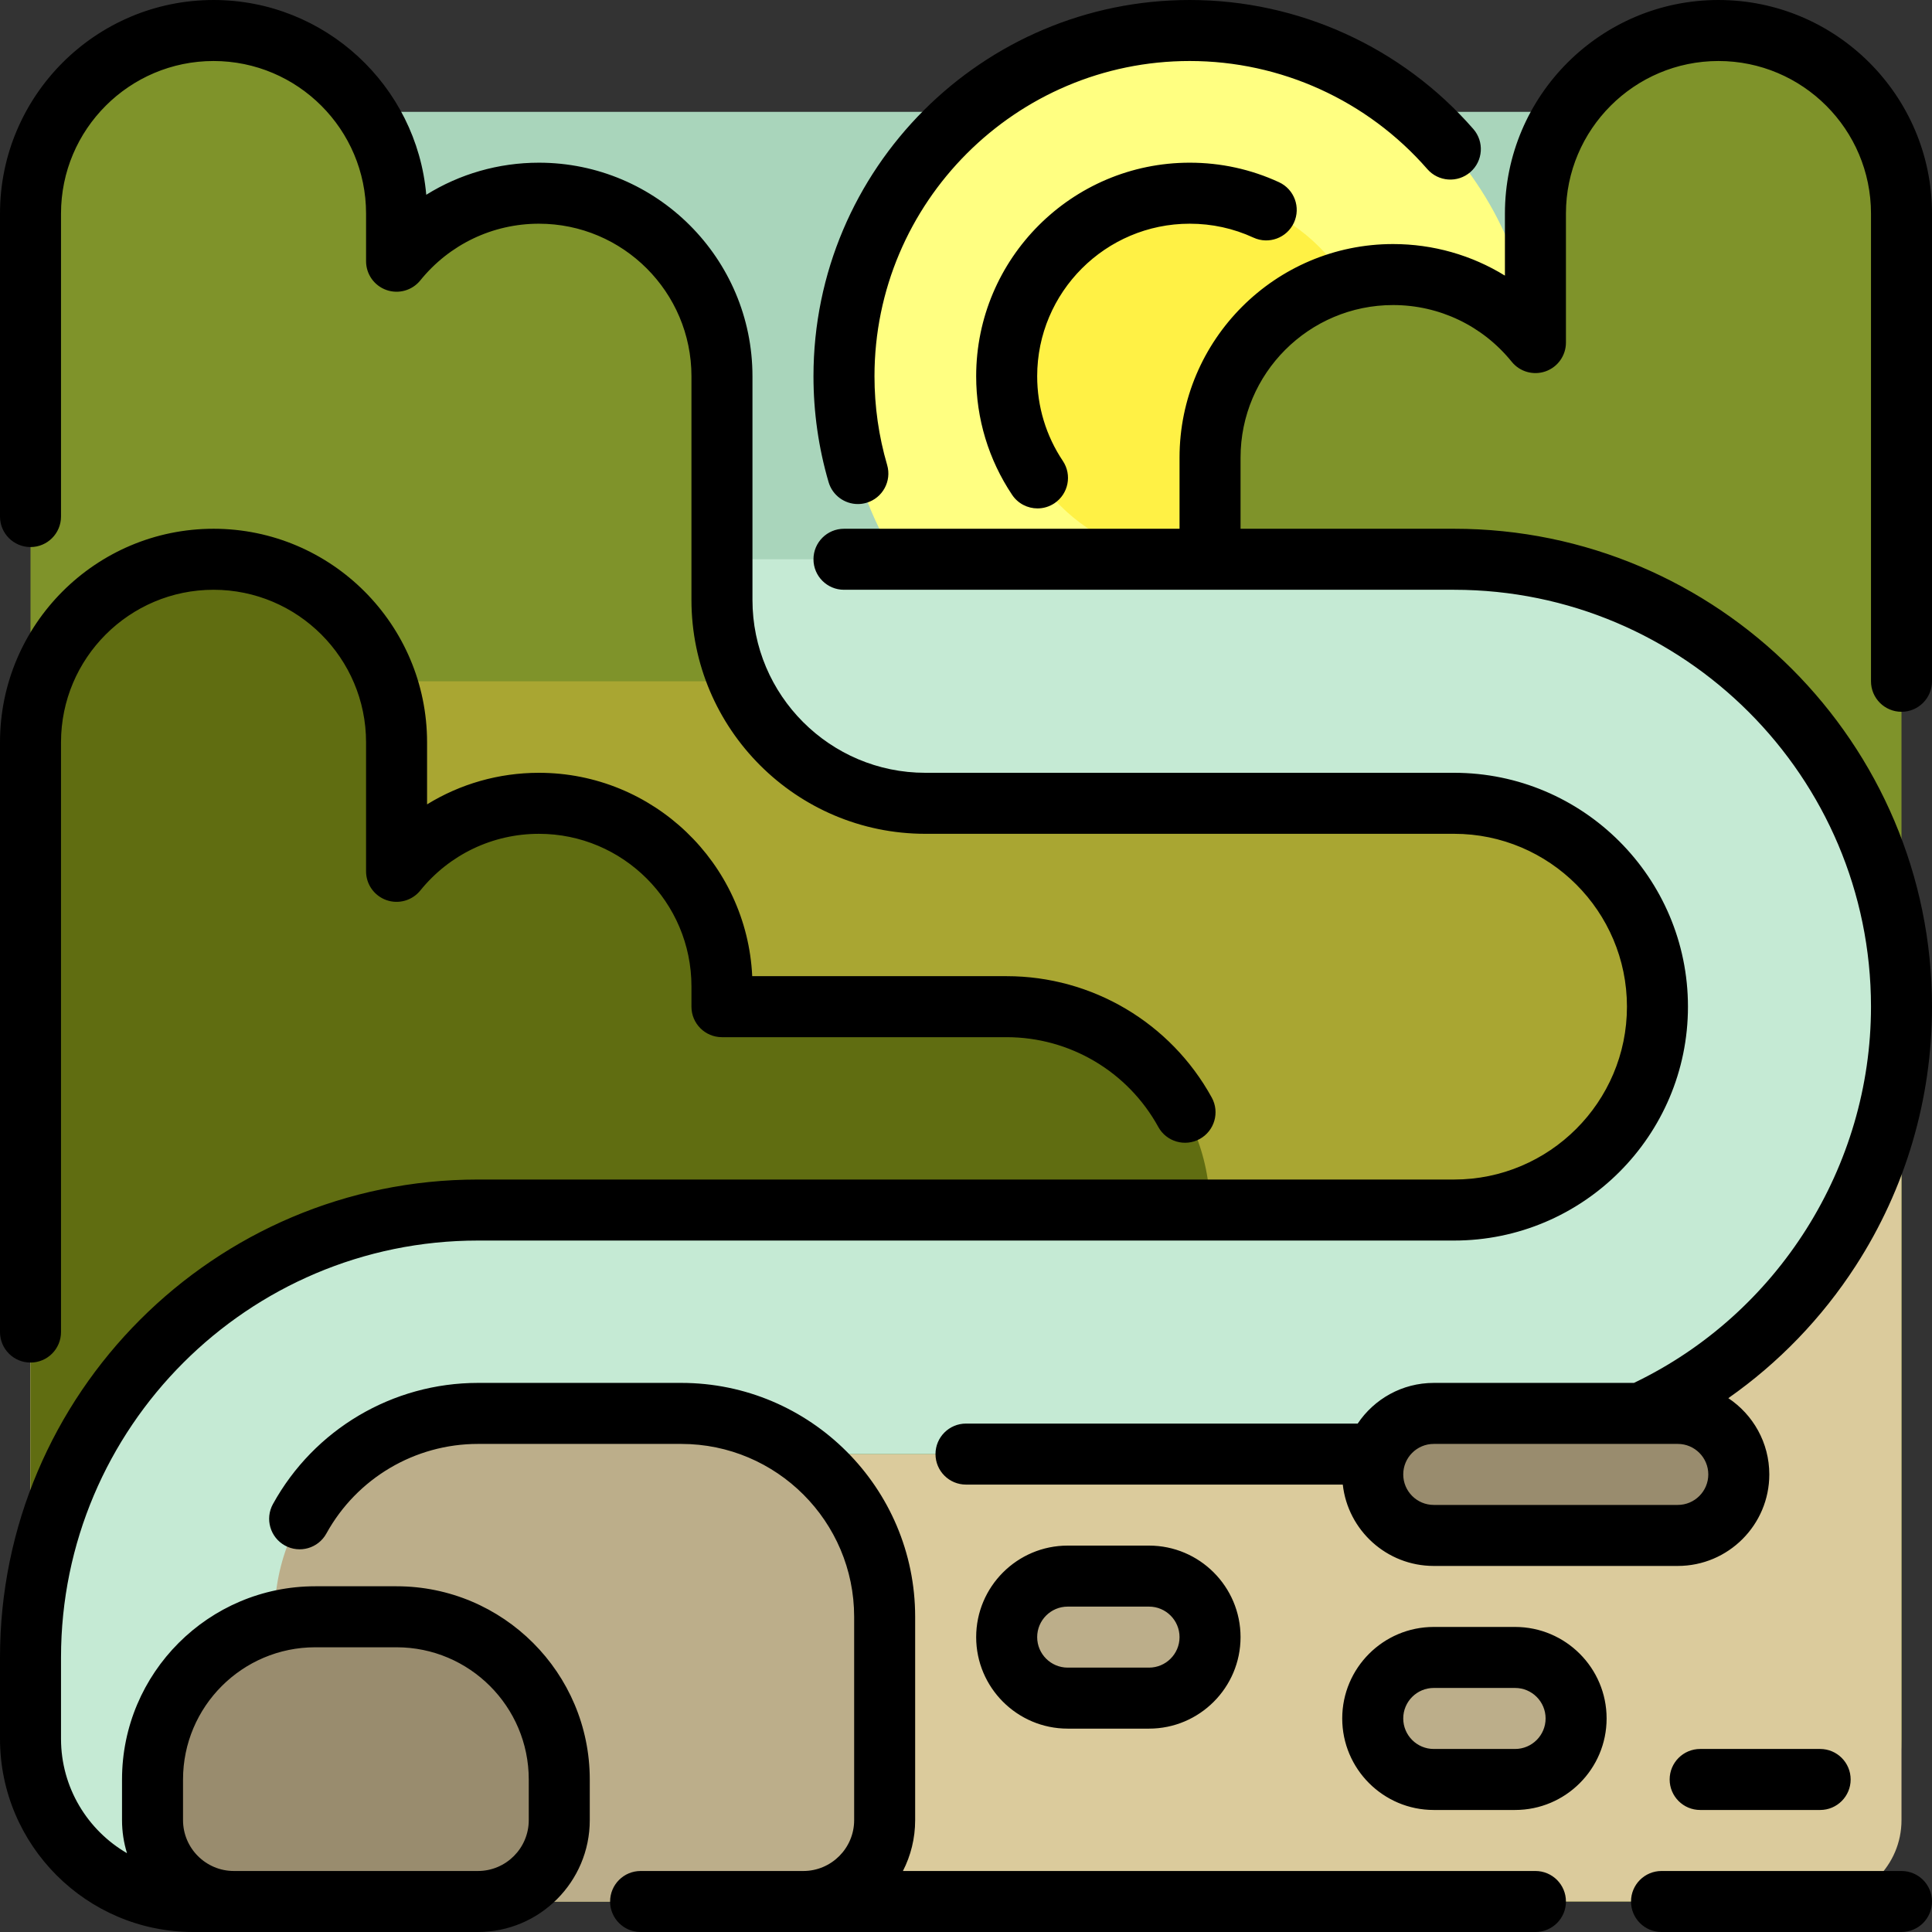<?xml version="1.0" encoding="iso-8859-1"?>
<!-- Generator: Adobe Illustrator 19.0.0, SVG Export Plug-In . SVG Version: 6.00 Build 0)  -->
<svg version="1.1" id="Layer_1" xmlns="http://www.w3.org/2000/svg" xmlns:xlink="http://www.w3.org/1999/xlink" x="0px" y="0px"
	 viewBox="0 0 512 512" style="enable-background:new 0 0 512 512;" xml:space="preserve">
<rect x="0" y="0" width="512" height="512" fill="#333333" stroke="none"/>
<path style="fill:#A9D5BB;" d="M439.242,482.358H72.758c-23.812,0-43.116-19.304-43.116-43.116V72.758
	c0-23.812,19.304-43.116,43.116-43.116h366.484c23.812,0,43.116,19.304,43.116,43.116v366.484
	C482.358,463.054,463.054,482.358,439.242,482.358z"/>
<path style="fill:#FFFF81;" d="M406.905,99.705c0,50.601-41.02,91.621-91.621,91.621s-91.621-41.02-91.621-91.621
	s41.02-91.621,91.621-91.621S406.905,49.105,406.905,99.705z"/>
<path style="fill:#FFF145;" d="M363.789,99.705c0,26.789-21.716,48.505-48.505,48.505c-26.789,0-48.505-21.716-48.505-48.505
	S288.495,51.2,315.284,51.2C342.073,51.2,363.789,72.916,363.789,99.705z"/>
<path style="fill:#7F932A;" d="M503.916,56.589v156.295V256v204.8c0,23.812-19.304,43.116-43.116,43.116H51.2
	c-23.812,0-43.116-19.304-43.116-43.116V212.884V56.589c0-26.789,21.716-48.505,48.505-48.505l0,0
	c26.789,0,48.505,21.716,48.505,48.505v12.64c8.893-10.995,22.485-18.03,37.726-18.03l0,0c26.789,0,48.505,21.716,48.505,48.505
	v59.284c0,29.765,24.13,53.895,53.895,53.895h75.453v-32.337v-32.337v-26.947c0-26.789,21.716-48.505,48.505-48.505l0,0
	c15.241,0,28.834,7.035,37.726,18.03V56.589c0-26.789,21.716-48.505,48.505-48.505l0,0C482.199,8.084,503.916,29.801,503.916,56.589
	z"/>
<path style="fill:#DBCB9C;" d="M503.916,482.358c0,11.906-9.651,21.558-21.558,21.558H51.2c-23.812,0-43.116-19.304-43.116-43.116
	V353.01h398.821L471.579,256h32.337V482.358z"/>
<path style="fill:#A9A632;" d="M450.021,245.221v21.558c0,35.718-28.955,64.674-64.674,64.674H8.084V180.547h377.263
	C421.066,180.547,450.021,209.503,450.021,245.221z"/>
<path style="fill:#606D11;" d="M320.674,385.347H75.992L8.084,460.8V196.716c0-26.789,21.716-48.505,48.505-48.505l0,0
	c26.789,0,48.505,21.716,48.505,48.505v34.198c8.893-10.995,22.485-18.03,37.726-18.03l0,0c26.789,0,48.505,21.716,48.505,48.505
	v5.389h75.453c29.765,0,53.895,24.13,53.895,53.895V385.347z"/>
<path style="fill:#C5EAD4;" d="M385.347,148.211c65.483,0,118.568,53.085,118.568,118.568l0,0
	c0,65.483-53.085,118.568-118.568,118.568H126.653c-29.765,0-53.895,24.13-53.895,53.895v64.674H51.2
	c-23.812,0-43.116-19.304-43.116-43.116v-21.558c0-65.483,53.085-118.568,118.568-118.568h258.695
	c29.765,0,53.895-24.13,53.895-53.895l0,0c0-29.765-24.13-53.895-53.895-53.895H245.221c-29.765,0-53.895-24.13-53.895-53.895
	v-10.779H385.347z"/>
<path style="fill:#BCAE8A;" d="M320.674,433.853L320.674,433.853c0,8.929-7.239,16.168-16.168,16.168h-21.558
	c-8.929,0-16.168-7.239-16.168-16.168l0,0c0-8.929,7.239-16.168,16.168-16.168h21.558
	C313.435,417.684,320.674,424.923,320.674,433.853z M401.516,439.242h-21.558c-8.929,0-16.168,7.239-16.168,16.168l0,0
	c0,8.929,7.239,16.168,16.168,16.168h21.558c8.929,0,16.168-7.239,16.168-16.168l0,0
	C417.684,446.481,410.445,439.242,401.516,439.242z M180.547,374.568h-53.895c-29.765,0-53.895,24.13-53.895,53.895v75.453h140.126
	c11.906,0,21.558-9.651,21.558-21.558v-53.895C234.442,398.698,210.312,374.568,180.547,374.568z"/>
<path style="fill:#998C6E;" d="M460.8,390.737c0,8.929-7.239,16.168-16.168,16.168h-64.674c-8.929,0-16.168-7.239-16.168-16.168
	c0-8.929,7.239-16.168,16.168-16.168h64.674C453.561,374.568,460.8,381.808,460.8,390.737z M105.095,428.463H83.537
	c-23.812,0-43.116,19.304-43.116,43.116v10.779c0,11.906,9.651,21.558,21.558,21.558h64.674c11.906,0,21.558-9.651,21.558-21.558
	v-10.779C148.211,447.767,128.907,428.463,105.095,428.463z"/>
<path d="M0,353.01V196.716c0-31.204,25.387-56.589,56.589-56.589s56.589,25.385,56.589,56.589v16.452
	c8.798-5.422,19.005-8.368,29.642-8.368c30.301,0,55.116,23.937,56.526,53.895h67.432c22.622,0,43.45,12.328,54.353,32.171
	c2.149,3.913,0.721,8.828-3.193,10.978s-8.828,0.719-10.978-3.192c-8.062-14.673-23.458-23.789-40.182-23.789h-75.453
	c-4.466,0-8.084-3.62-8.084-8.084v-5.389c0-22.289-18.132-40.421-40.421-40.421c-12.255,0-23.715,5.478-31.441,15.029
	c-2.155,2.662-5.753,3.68-8.982,2.537c-3.228-1.143-5.387-4.196-5.387-7.621v-34.198c0-22.289-18.132-40.421-40.421-40.421
	s-40.421,18.132-40.421,40.421V353.01c0,4.465-3.618,8.084-8.084,8.084S0,357.475,0,353.01z M315.284,59.284
	c5.903,0,11.586,1.241,16.897,3.687c4.053,1.866,8.857,0.096,10.725-3.958c1.868-4.055,0.097-8.857-3.959-10.726
	c-7.446-3.432-15.409-5.172-23.663-5.172c-31.203,0-56.589,25.385-56.589,56.589c0,11.251,3.296,22.124,9.532,31.442
	c1.56,2.329,4.119,3.589,6.726,3.589c1.546,0,3.109-0.443,4.488-1.367c3.71-2.483,4.706-7.504,2.224-11.214
	c-4.45-6.648-6.802-14.411-6.802-22.45C274.863,77.417,292.995,59.284,315.284,59.284z M227.339,133.578
	c0.751,0,1.517-0.106,2.274-0.328c4.286-1.255,6.741-5.745,5.488-10.03c-2.225-7.6-3.353-15.512-3.353-23.515
	c0-46.062,37.475-83.537,83.537-83.537c24.141,0,47.095,10.443,62.978,28.653c2.936,3.365,8.042,3.712,11.406,0.778
	c3.365-2.935,3.713-8.041,0.779-11.406C371.492,12.463,344.096,0,315.284,0c-54.978,0-99.705,44.727-99.705,99.705
	c0,9.542,1.347,18.982,4.004,28.058C220.616,131.29,223.841,133.578,227.339,133.578z M156.295,471.579v10.779
	c0,16.345-13.298,29.642-29.642,29.642H51.2C22.969,512,0,489.031,0,460.8v-21.558c0-69.837,56.816-126.653,126.653-126.653h258.695
	c25.26,0,45.811-20.55,45.811-45.811s-20.55-45.811-45.811-45.811H245.221c-34.176,0-61.979-27.803-61.979-61.979V99.705
	c0-22.289-18.132-40.421-40.421-40.421c-12.255,0-23.715,5.478-31.441,15.029c-2.155,2.662-5.753,3.68-8.982,2.537
	c-3.228-1.143-5.387-4.196-5.387-7.621v-12.64c0-22.289-18.132-40.421-40.421-40.421S16.168,34.301,16.168,56.589v80.303
	c0,4.465-3.618,8.084-8.084,8.084S0,141.357,0,136.893V56.589C0,25.385,25.387,0,56.589,0c29.528,0,53.846,22.735,56.373,51.617
	c8.847-5.507,19.135-8.501,29.859-8.501c31.203,0,56.589,25.386,56.589,56.589v59.284c0,25.26,20.55,45.811,45.811,45.811h140.126
	c34.176,0,61.979,27.803,61.979,61.979s-27.803,61.979-61.979,61.979H126.653c-60.922,0-110.484,49.563-110.484,110.484V460.8
	c0,12.929,7.04,24.244,17.489,30.315c-0.858-2.769-1.32-5.71-1.32-8.757v-10.779c0-28.231,22.969-51.2,51.2-51.2h21.558
	C133.326,420.379,156.295,443.348,156.295,471.579z M140.126,471.579c0-19.316-15.715-35.032-35.032-35.032H83.537
	c-19.317,0-35.032,15.716-35.032,35.032v10.779c0,7.43,6.044,13.474,13.474,13.474h10.779h53.895c7.43,0,13.474-6.044,13.474-13.474
	V471.579z M406.905,495.832H239.283c2.073-4.044,3.243-8.625,3.243-13.474v-53.895c0-34.176-27.803-61.979-61.979-61.979h-53.895
	c-22.594,0-43.408,12.305-54.321,32.113c-2.154,3.911-0.731,8.827,3.18,10.982c3.913,2.155,8.828,0.73,10.982-3.181
	c8.069-14.646,23.457-23.745,40.159-23.745h53.895c25.26,0,45.811,20.55,45.811,45.811v53.895c0,7.43-6.044,13.474-13.474,13.474
	h-43.116c-4.466,0-8.084,3.62-8.084,8.084s3.618,8.084,8.084,8.084h237.137c4.466,0,8.084-3.62,8.084-8.084
	S411.371,495.832,406.905,495.832z M425.768,455.41c0,13.373-10.88,24.253-24.253,24.253h-21.558
	c-13.372,0-24.253-10.879-24.253-24.253c0-13.373,10.88-24.253,24.253-24.253h21.558
	C414.888,431.158,425.768,442.037,425.768,455.41z M409.6,455.41c0-4.458-3.626-8.084-8.084-8.084h-21.558
	c-4.458,0-8.084,3.626-8.084,8.084c0,4.458,3.626,8.084,8.084,8.084h21.558C405.974,463.495,409.6,459.869,409.6,455.41z
	 M503.916,495.832H440.32c-4.466,0-8.084,3.62-8.084,8.084S435.854,512,440.32,512h63.596c4.466,0,8.084-3.62,8.084-8.084
	S508.382,495.832,503.916,495.832z M482.358,479.663c4.466,0,8.084-3.62,8.084-8.084s-3.618-8.084-8.084-8.084H450.56
	c-4.466,0-8.084,3.62-8.084,8.084s3.618,8.084,8.084,8.084H482.358z M282.947,458.105c-13.372,0-24.253-10.879-24.253-24.253
	c0-13.373,10.88-24.253,24.253-24.253h21.558c13.372,0,24.253,10.879,24.253,24.253c0,13.373-10.88,24.253-24.253,24.253H282.947z
	 M282.947,441.937h21.558c4.458,0,8.084-3.626,8.084-8.084s-3.626-8.084-8.084-8.084h-21.558c-4.458,0-8.084,3.626-8.084,8.084
	S278.489,441.937,282.947,441.937z M495.832,180.547V56.589c0-22.289-18.132-40.421-40.421-40.421
	c-22.289,0-40.421,18.132-40.421,40.421v34.198c0,3.426-2.159,6.479-5.387,7.621c-3.233,1.143-6.828,0.125-8.982-2.537
	c-7.726-9.551-19.187-15.029-31.441-15.029c-22.289,0-40.421,18.132-40.421,40.421v18.863h56.589
	c69.837,0,126.653,56.816,126.653,126.653c0,24.475-6.996,48.228-20.23,68.693c-8.942,13.826-20.411,25.703-33.747,35.054
	c6.541,4.348,10.861,11.785,10.861,20.211c0,13.373-10.88,24.253-24.253,24.253h-64.674c-12.463,0-22.759-9.449-24.104-21.558H256
	c-4.466,0-8.084-3.62-8.084-8.084s3.618-8.084,8.084-8.084h103.801c4.356-6.495,11.765-10.779,20.157-10.779h53.053
	c38.184-18.291,62.821-57.356,62.821-99.705c0-60.922-49.563-110.484-110.484-110.484h-64.584c-0.059,0.001-0.12,0.001-0.179,0
	h-96.921c-4.466,0-8.084-3.62-8.084-8.084c0-4.465,3.618-8.084,8.084-8.084h88.926v-18.863c0-31.204,25.387-56.589,56.589-56.589
	c10.637,0,20.844,2.945,29.642,8.368V56.589C398.821,25.385,424.208,0,455.41,0S512,25.385,512,56.589v123.958
	c0,4.465-3.618,8.084-8.084,8.084S495.832,185.012,495.832,180.547z M452.716,390.737c0-4.458-3.626-8.084-8.084-8.084h-64.674
	c-4.458,0-8.084,3.626-8.084,8.084s3.626,8.084,8.084,8.084h64.674C449.09,398.821,452.716,395.195,452.716,390.737z"/>
<g>
</g>
<g>
</g>
<g>
</g>
<g>
</g>
<g>
</g>
<g>
</g>
<g>
</g>
<g>
</g>
<g>
</g>
<g>
</g>
<g>
</g>
<g>
</g>
<g>
</g>
<g>
</g>
<g>
</g>
</svg>
